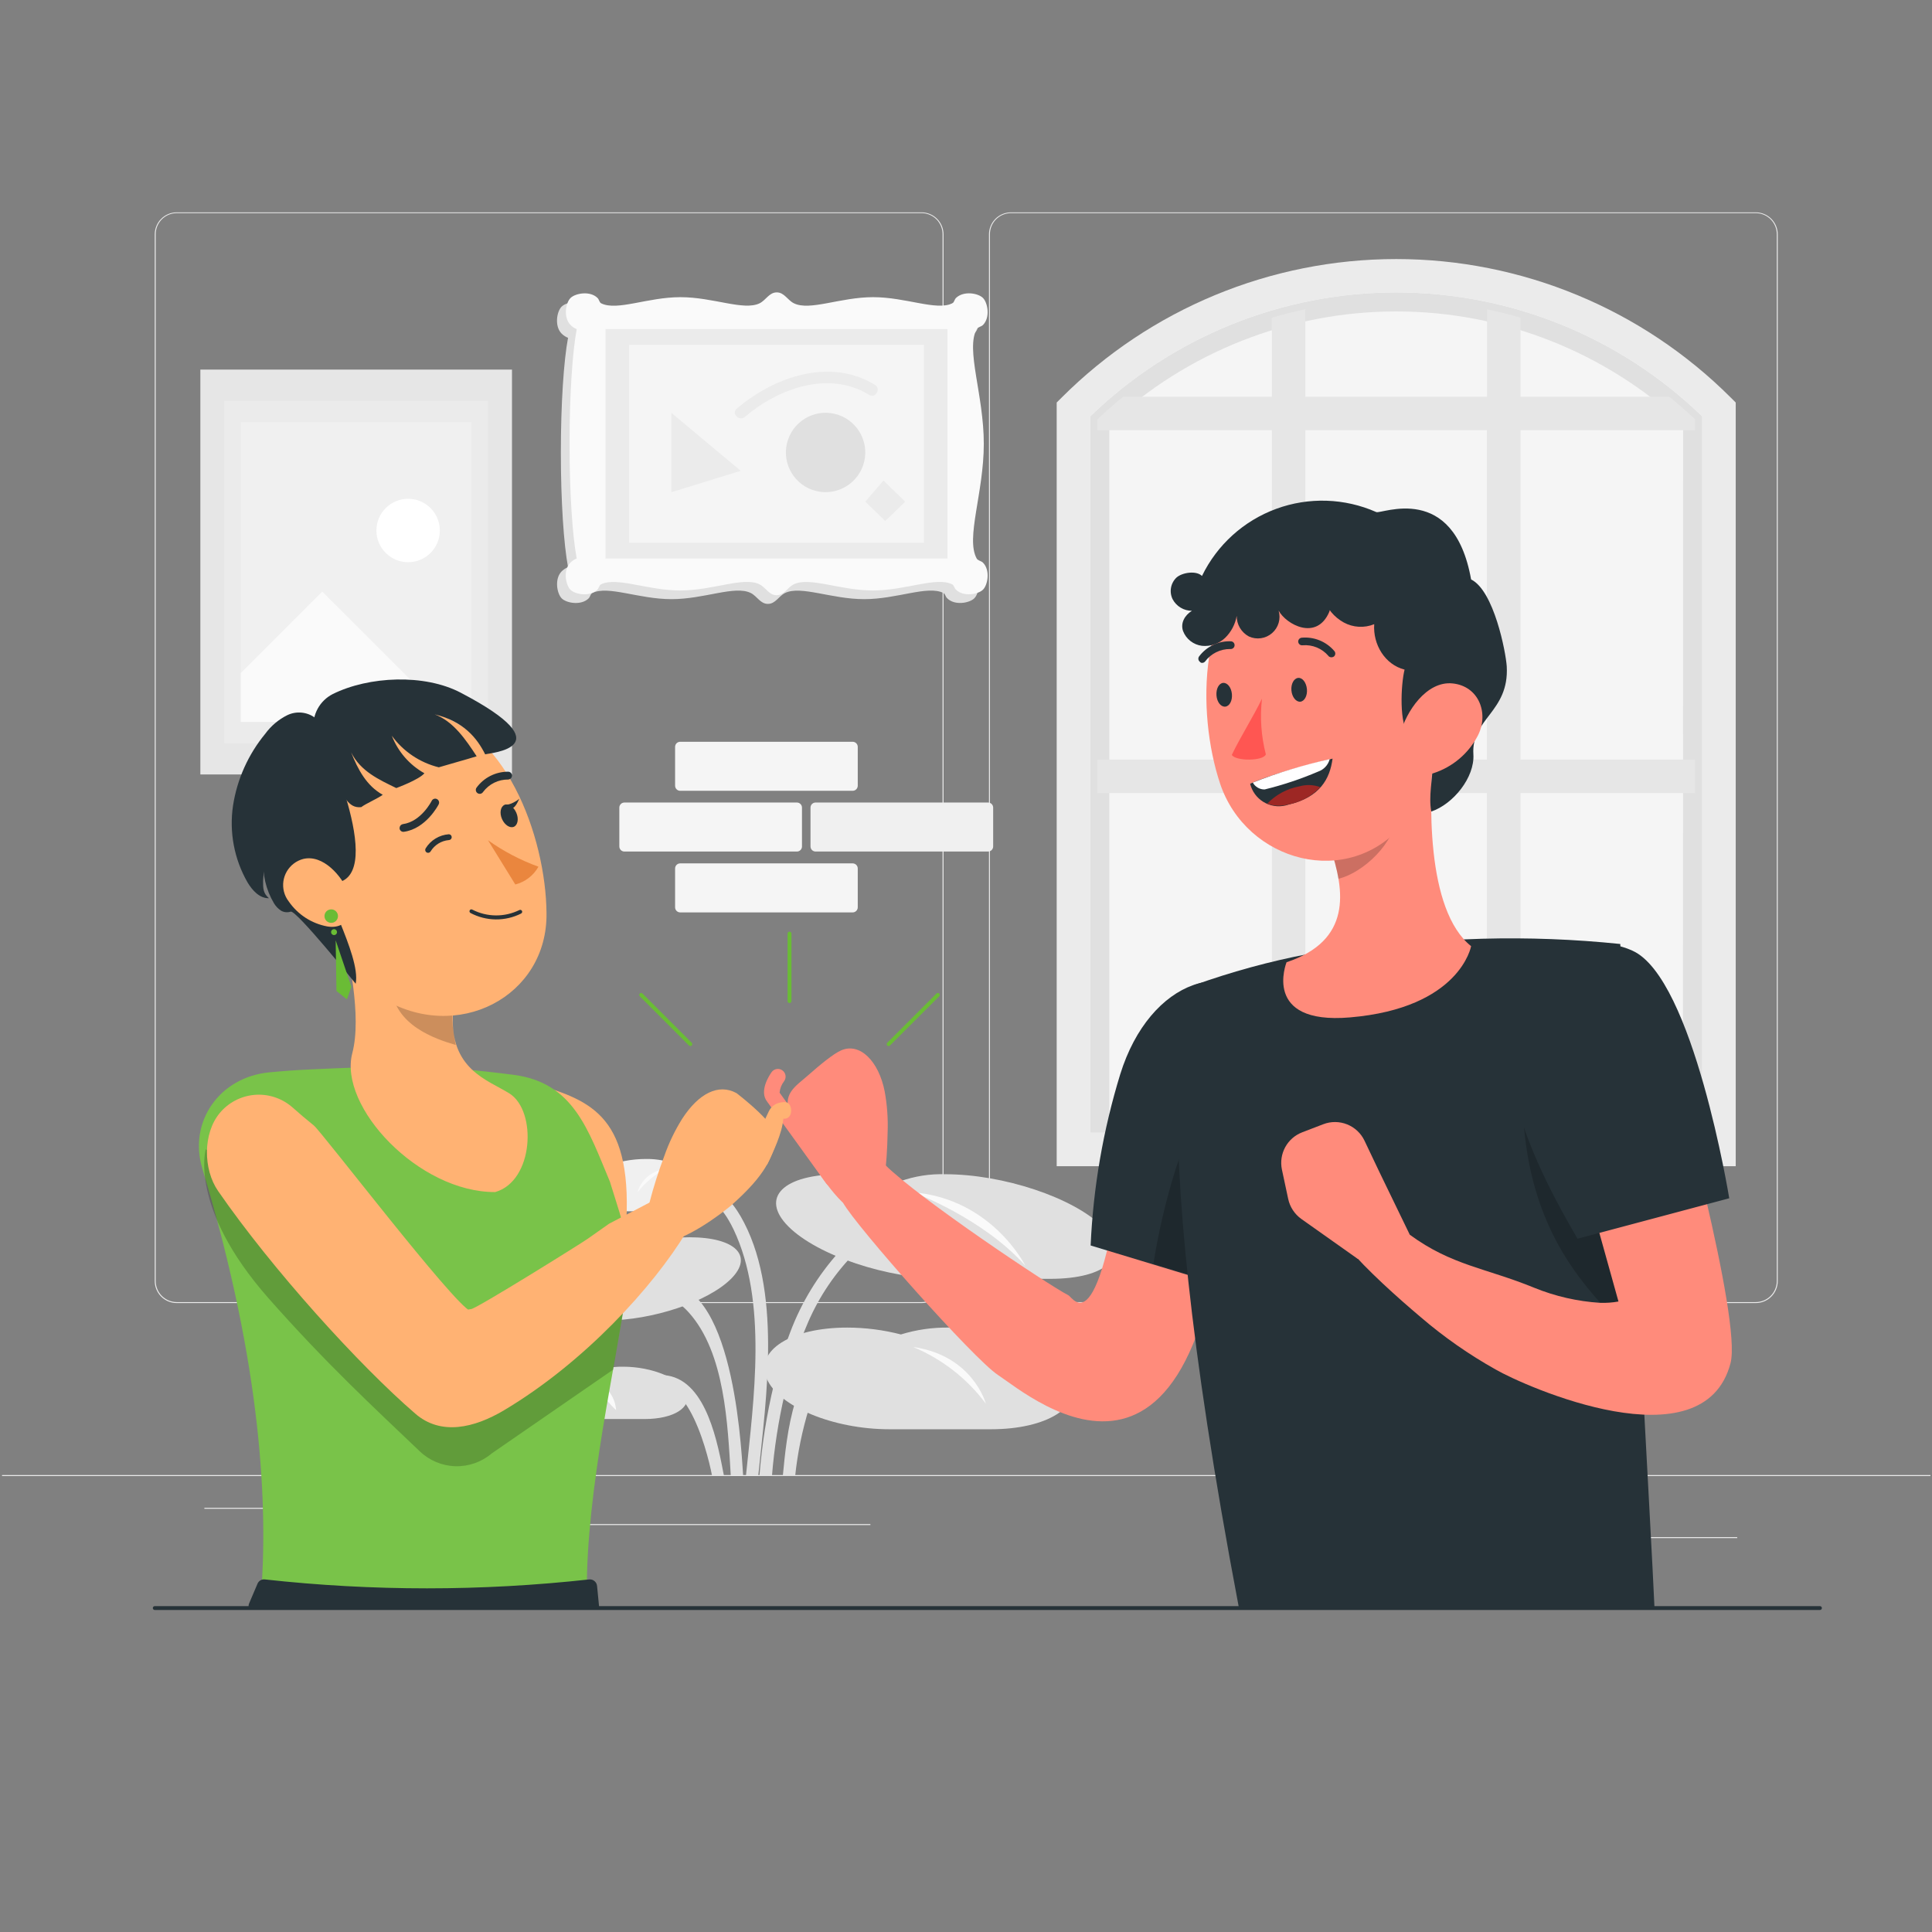 <svg width="245" height="245" viewBox="0 0 245 245" fill="none" xmlns="http://www.w3.org/2000/svg">
<rect x="0" y="0" width="245" height="245" fill="#808080" stroke="none"/>
<g clip-path="url(#clip0_950_6152)">
<path d="M220.3 194.926H204.102V195.048H220.3V194.926Z" fill="#EBEBEB"/>
<path d="M162.255 196.256H158.005V196.379H162.255V196.256Z" fill="#EBEBEB"/>
<path d="M203.612 190.388H194.227V190.51H203.612V190.388Z" fill="#EBEBEB"/>
<path d="M47.041 191.209H25.917V191.331H47.041V191.209Z" fill="#EBEBEB"/>
<path d="M54.494 191.209H51.398V191.331H54.494V191.209Z" fill="#EBEBEB"/>
<path d="M110.377 193.272H64.56V193.395H110.377V193.272Z" fill="#EBEBEB"/>
<path d="M116.858 165.243H22.415C21.674 165.243 20.964 164.949 20.44 164.425C19.916 163.902 19.622 163.191 19.622 162.451V29.697C19.629 28.961 19.926 28.257 20.449 27.738C20.972 27.22 21.679 26.929 22.415 26.929H116.858C117.225 26.929 117.588 27.001 117.927 27.142C118.266 27.282 118.573 27.488 118.833 27.747C119.092 28.006 119.298 28.314 119.438 28.653C119.578 28.992 119.651 29.355 119.651 29.722V162.451C119.651 162.817 119.578 163.181 119.438 163.519C119.298 163.858 119.092 164.166 118.833 164.425C118.573 164.685 118.266 164.89 117.927 165.031C117.588 165.171 117.225 165.243 116.858 165.243ZM22.415 27.027C21.707 27.028 21.029 27.31 20.528 27.811C20.028 28.311 19.746 28.99 19.745 29.697V162.451C19.746 163.159 20.028 163.837 20.528 164.338C21.029 164.838 21.707 165.12 22.415 165.121H116.858C117.566 165.12 118.244 164.838 118.745 164.338C119.245 163.837 119.527 163.159 119.528 162.451V29.697C119.527 28.99 119.245 28.311 118.745 27.811C118.244 27.31 117.566 27.028 116.858 27.027H22.415Z" fill="#EBEBEB"/>
<path d="M222.648 165.243H128.205C127.464 165.243 126.754 164.949 126.23 164.425C125.706 163.902 125.412 163.191 125.412 162.451V29.697C125.419 28.961 125.716 28.257 126.239 27.738C126.762 27.22 127.468 26.929 128.205 26.929H222.648C223.388 26.929 224.099 27.223 224.623 27.747C225.146 28.271 225.44 28.981 225.44 29.722V162.451C225.44 163.191 225.146 163.902 224.623 164.425C224.099 164.949 223.388 165.243 222.648 165.243ZM128.205 27.027C127.497 27.028 126.818 27.31 126.318 27.811C125.817 28.311 125.536 28.99 125.534 29.697V162.451C125.536 163.159 125.817 163.837 126.318 164.338C126.818 164.838 127.497 165.12 128.205 165.121H222.648C223.356 165.12 224.034 164.838 224.535 164.338C225.035 163.837 225.317 163.159 225.318 162.451V29.697C225.317 28.99 225.035 28.311 224.535 27.811C224.034 27.31 223.356 27.028 222.648 27.027H128.205Z" fill="#EBEBEB"/>
<path d="M244.803 187.057H0.259V187.179H244.803V187.057Z" fill="#EBEBEB"/>
<path d="M64.926 46.869H25.408V98.209H64.926V46.869Z" fill="#E6E6E6"/>
<path d="M61.884 50.821H28.445V94.262H61.884V50.821Z" fill="#EBEBEB"/>
<path d="M59.791 53.541H30.539V91.548H59.791V53.541Z" fill="#F0F0F0"/>
<path d="M40.868 75.016L30.539 85.346V91.542H57.399L40.868 75.016Z" fill="#FAFAFA"/>
<path d="M51.755 71.294C53.976 71.294 55.776 69.495 55.776 67.274C55.776 65.054 53.976 63.254 51.755 63.254C49.535 63.254 47.735 65.054 47.735 67.274C47.735 69.495 49.535 71.294 51.755 71.294Z" fill="white"/>
<path d="M135.908 52.137C135.908 52.137 153.794 34.706 178.053 34.706C202.311 34.706 217.904 52.137 217.904 52.137V145.411H135.908V52.137Z" fill="#F5F5F5"/>
<path d="M215.864 52.807C205.462 42.722 191.543 37.083 177.055 37.083C162.567 37.083 148.648 42.722 138.246 52.807V143.64H215.864V52.807ZM213.419 141.214H140.672V53.829C150.547 44.617 163.55 39.494 177.055 39.494C190.56 39.494 203.562 44.617 213.438 53.829L213.419 141.214Z" fill="#E0E0E0"/>
<path d="M220.109 147.886H134V51.046L134.622 50.425C145.876 39.172 161.14 32.851 177.055 32.851C192.97 32.851 208.233 39.172 219.488 50.425L220.109 51.046V147.886ZM138.246 143.64H215.864V52.807C205.462 42.722 191.543 37.083 177.055 37.083C162.567 37.083 148.648 42.722 138.246 52.807V143.64Z" fill="#EBEBEB"/>
<path d="M192.818 142.545V100.566H214.969V96.326H192.818V54.553H214.969V53.193C213.913 52.181 212.812 51.237 211.687 50.312H192.818V40.291C191.424 39.875 190.006 39.523 188.573 39.22V50.312H165.532V39.22C164.099 39.523 162.685 39.875 161.287 40.291V50.312H142.432C141.312 51.227 140.212 52.181 139.155 53.193V54.553H161.287V96.326H139.16V100.566H161.292V142.545H165.537V100.566H188.558V142.545H192.818ZM188.558 96.326H165.532V54.553H188.558V96.326Z" fill="#E6E6E6"/>
<path d="M97.896 187.14C98.178 183.649 98.716 180.184 99.505 176.771C100.148 173.862 101.058 171.018 102.224 168.276C103.571 164.956 105.529 161.919 107.996 159.321C108.609 158.695 109.263 158.11 109.952 157.57C110.735 156.968 109.952 155.613 109.169 156.225C108.182 156.979 107.262 157.819 106.421 158.734C103.725 161.723 101.615 165.192 100.2 168.961C99.364 171.111 98.676 173.315 98.141 175.558C97.223 179.371 96.61 183.25 96.306 187.16L97.896 187.14Z" fill="#E0E0E0"/>
<path d="M88.554 150.311C90.907 150.042 92.888 152.449 93.91 154.224C99.221 163.404 97.167 177.255 96.16 187.1H94.6C95.578 177.519 97.358 165.033 93.03 155.921C92.286 154.356 90.697 151.637 88.554 151.881C87.576 151.999 87.576 150.414 88.554 150.321V150.311Z" fill="#E0E0E0"/>
<path d="M82.832 162.92C92.707 160.474 93.939 182.371 94.233 187.091H92.668C92.276 180.708 91.959 171.557 87.341 166.432C86.407 165.395 84.784 164.05 83.248 164.426C82.27 164.666 81.859 163.16 82.832 162.92Z" fill="#E0E0E0"/>
<path d="M112.089 172.859C107.169 169.215 104.264 173.543 102.601 178.547C101.735 181.359 101.143 184.248 100.835 187.174H99.27C99.52 184.568 99.857 180.938 100.865 177.691C101.872 174.443 103.584 171.582 106.567 170.492C107.626 170.143 108.752 170.053 109.852 170.231C110.952 170.409 111.992 170.849 112.886 171.514C113.684 172.101 112.901 173.46 112.089 172.859Z" fill="#E0E0E0"/>
<path d="M79.824 176.213C81.047 174.971 82.93 174.149 84.681 174.443C89.66 175.279 91.039 183.207 91.797 187.105H90.291C89.64 183.74 86.5 171.68 80.925 177.324C80.22 178.038 79.115 176.932 79.824 176.218V176.213Z" fill="#E0E0E0"/>
<path d="M112.784 181.246C105.663 181.246 98.693 178.36 97.221 174.8C95.749 171.239 100.322 168.353 107.443 168.353C109.738 168.356 112.024 168.649 114.246 169.224C116.217 168.615 118.272 168.322 120.335 168.353C127.452 168.353 134.421 171.239 135.893 174.8C137.365 178.36 132.792 181.246 125.671 181.246H112.784Z" fill="#E0E0E0"/>
<path d="M66.325 167.444C60.505 167.444 58.143 165.087 61.053 162.172C63.963 159.257 71.05 156.899 76.87 156.899C78.427 156.847 79.981 157.09 81.448 157.614C83.41 157.159 85.416 156.92 87.43 156.899C93.255 156.899 95.617 159.262 92.702 162.172C89.787 165.082 82.71 167.444 76.885 167.444H66.325Z" fill="#E0E0E0"/>
<path d="M119.886 162.172C112.549 162.172 103.648 159.203 99.984 155.54C96.321 151.877 99.295 148.908 106.621 148.908C109.156 148.932 111.68 149.232 114.149 149.803C115.988 149.147 117.934 148.843 119.886 148.908C127.222 148.908 136.123 151.877 139.787 155.54C143.45 159.203 140.481 162.172 133.154 162.172H119.886Z" fill="#E0E0E0"/>
<path d="M79.154 153.603C75.491 153.603 73.133 152.136 73.891 150.287C74.65 148.438 78.239 146.971 81.903 146.971C82.963 146.954 84.019 147.105 85.033 147.416C86.177 147.121 87.353 146.972 88.535 146.971C92.198 146.971 94.55 148.438 93.792 150.287C93.034 152.136 89.449 153.603 85.786 153.603H79.154Z" fill="#F0F0F0"/>
<path d="M75.124 179.95C71.461 179.95 67.876 178.483 67.118 176.629C66.359 174.775 68.712 173.313 72.375 173.313C73.557 173.315 74.733 173.466 75.877 173.763C76.892 173.449 77.95 173.298 79.012 173.313C82.675 173.313 86.26 174.78 87.019 176.629C87.777 178.478 85.419 179.95 81.756 179.95H75.124Z" fill="#E0E0E0"/>
<path d="M80.44 158.895C80.44 158.895 72.307 161.605 69.734 166.075C69.734 166.075 70.14 159.57 80.44 158.895Z" fill="#FAFAFA"/>
<path d="M84.265 148.257C82.95 149.012 81.789 150.007 80.842 151.191C81.068 150.424 81.512 149.739 82.12 149.218C82.727 148.697 83.472 148.364 84.265 148.257Z" fill="#FAFAFA"/>
<path d="M115.801 151.197C115.801 151.197 124.605 154.42 130.034 160.519C130.034 160.519 125.833 152.038 115.801 151.197Z" fill="#FAFAFA"/>
<path d="M115.801 170.814C119.463 172.342 122.647 174.825 125.021 178.004C125.021 178.004 123.392 171.895 115.801 170.814Z" fill="#FAFAFA"/>
<path d="M75.823 175.289C76.477 175.631 77.032 176.135 77.435 176.752C77.838 177.369 78.076 178.08 78.127 178.815C78.127 178.815 76.229 177.182 75.823 175.289Z" fill="#FAFAFA"/>
<path d="M72.033 42.839C71.49 45.739 71.123 51.154 71.123 57.38C71.123 63.606 71.49 69.025 72.033 71.92C71.732 72.045 71.459 72.226 71.226 72.454C70.287 73.397 70.624 75.266 71.226 75.877C71.828 76.489 73.701 76.821 74.65 75.877C74.85 75.672 74.875 75.32 75.114 75.197C77.139 74.219 80.983 75.98 85.16 75.98C89.337 75.98 93.176 74.2 95.201 75.197C96.013 75.598 96.414 76.581 97.377 76.581C98.341 76.581 98.742 75.603 99.554 75.197C101.574 74.219 105.423 75.98 109.595 75.98C113.767 75.98 117.616 74.2 119.636 75.197C119.88 75.32 119.9 75.686 120.125 75.877C121.069 76.821 122.937 76.479 123.549 75.877C124.16 75.276 124.493 73.402 123.549 72.454C123.314 72.219 122.898 72.199 122.747 71.92C121.328 69.338 123.651 63.606 123.651 57.38C123.651 51.154 121.328 45.426 122.747 42.839C122.898 42.565 123.314 42.546 123.549 42.311C124.493 41.367 124.155 39.499 123.549 38.887C122.942 38.276 121.103 37.944 120.125 38.887C119.92 39.088 119.9 39.445 119.636 39.567C117.616 40.545 113.767 38.785 109.595 38.785C105.423 38.785 101.574 40.565 99.554 39.567C98.737 39.156 98.336 38.178 97.373 38.178C96.409 38.178 96.008 39.156 95.196 39.562C93.171 40.541 89.327 38.78 85.155 38.78C80.983 38.78 77.134 40.56 75.109 39.562C74.87 39.44 74.845 39.073 74.645 38.883C73.701 37.939 71.832 38.281 71.221 38.883C70.61 39.484 70.282 41.357 71.221 42.306C71.453 42.536 71.729 42.718 72.033 42.839Z" fill="#E0E0E0"/>
<path d="M73.133 41.739C72.591 44.639 72.224 50.053 72.224 56.279C72.224 62.505 72.591 67.924 73.133 70.82C72.833 70.941 72.56 71.123 72.331 71.353C71.388 72.297 71.725 74.165 72.331 74.777C72.938 75.388 74.777 75.716 75.755 74.777C75.956 74.571 75.98 74.219 76.22 74.097C78.245 73.119 82.089 74.879 86.266 74.879C90.442 74.879 94.282 73.099 96.306 74.097C97.118 74.498 97.519 75.481 98.483 75.481C99.447 75.481 99.847 74.503 100.659 74.097C102.684 73.119 106.528 74.879 110.7 74.879C114.872 74.879 118.721 73.099 120.741 74.097C120.986 74.219 121.01 74.586 121.23 74.777C122.174 75.716 124.043 75.378 124.654 74.777C125.265 74.175 125.598 72.302 124.654 71.353C124.419 71.118 124.004 71.099 123.852 70.82C122.434 68.233 124.757 62.505 124.757 56.279C124.757 50.053 122.434 44.326 123.852 41.739C124.004 41.465 124.419 41.445 124.654 41.21C125.598 40.267 125.261 38.398 124.654 37.787C124.048 37.175 122.209 36.843 121.23 37.787C121.03 37.987 121.005 38.344 120.766 38.467C118.741 39.445 114.897 37.684 110.72 37.684C106.543 37.684 102.704 39.459 100.679 38.462C99.867 38.066 99.466 37.078 98.502 37.078C97.539 37.078 97.138 38.056 96.326 38.462C94.301 39.44 90.457 37.684 86.285 37.684C82.113 37.684 78.264 39.464 76.239 38.467C76 38.344 75.975 37.978 75.775 37.787C74.831 36.843 72.962 37.185 72.351 37.787C71.74 38.388 71.407 40.262 72.351 41.21C72.574 41.437 72.84 41.617 73.133 41.739Z" fill="#FAFAFA"/>
<path d="M120.159 70.83V41.729H76.782V70.83H120.159Z" fill="#EBEBEB"/>
<path d="M117.166 68.819V43.734H79.775V68.819H117.166Z" fill="#F5F5F5"/>
<path d="M109.591 58.534C110.229 55.829 108.554 53.118 105.849 52.48C103.144 51.841 100.433 53.517 99.795 56.222C99.156 58.927 100.832 61.638 103.537 62.276C106.242 62.915 108.952 61.239 109.591 58.534Z" fill="#E0E0E0"/>
<path d="M85.136 52.347L93.939 59.708L85.136 62.417V52.347Z" fill="#EBEBEB"/>
<path d="M110.955 48.806C105.222 45.284 98.101 47.828 93.421 51.828C92.702 52.445 93.744 53.477 94.458 52.87C98.634 49.295 105.071 46.913 110.216 50.072C111.023 50.562 111.762 49.3 110.955 48.806Z" fill="#EBEBEB"/>
<path d="M114.789 63.621L112.036 60.931L109.732 63.621L112.261 66.066L114.789 63.621Z" fill="#EBEBEB"/>
<path d="M108.128 94.066H86.256C85.899 94.066 85.61 94.355 85.61 94.712V99.637C85.61 99.993 85.899 100.282 86.256 100.282H108.128C108.484 100.282 108.773 99.993 108.773 99.637V94.712C108.773 94.355 108.484 94.066 108.128 94.066Z" fill="#F5F5F5"/>
<path d="M108.128 109.487H86.256C85.899 109.487 85.61 109.776 85.61 110.132V115.058C85.61 115.414 85.899 115.703 86.256 115.703H108.128C108.484 115.703 108.773 115.414 108.773 115.058V110.132C108.773 109.776 108.484 109.487 108.128 109.487Z" fill="#F5F5F5"/>
<path d="M101.056 101.77H79.184C78.827 101.77 78.538 102.059 78.538 102.415V107.34C78.538 107.697 78.827 107.986 79.184 107.986H101.056C101.412 107.986 101.701 107.697 101.701 107.34V102.415C101.701 102.059 101.412 101.77 101.056 101.77Z" fill="#F5F5F5"/>
<path d="M125.3 101.77H103.428C103.071 101.77 102.782 102.059 102.782 102.415V107.34C102.782 107.697 103.071 107.986 103.428 107.986H125.3C125.656 107.986 125.945 107.697 125.945 107.34V102.415C125.945 102.059 125.656 101.77 125.3 101.77Z" fill="#F0F0F0"/>
<path d="M100.121 127.192C100.056 127.192 99.994 127.166 99.948 127.121C99.903 127.075 99.877 127.012 99.877 126.948V118.389C99.877 118.324 99.903 118.262 99.948 118.216C99.994 118.17 100.056 118.144 100.121 118.144C100.186 118.144 100.248 118.17 100.294 118.216C100.34 118.262 100.366 118.324 100.366 118.389V126.938C100.367 126.971 100.362 127.004 100.35 127.034C100.338 127.065 100.321 127.093 100.298 127.117C100.275 127.141 100.247 127.16 100.217 127.173C100.187 127.186 100.154 127.192 100.121 127.192Z" fill="#6ABC35"/>
<path d="M87.547 132.65C87.514 132.651 87.482 132.645 87.452 132.634C87.422 132.622 87.394 132.604 87.371 132.582L81.13 126.336C81.107 126.314 81.088 126.288 81.075 126.258C81.062 126.229 81.056 126.197 81.056 126.165C81.056 126.133 81.062 126.101 81.075 126.072C81.088 126.042 81.107 126.016 81.13 125.994C81.153 125.971 81.18 125.953 81.21 125.94C81.239 125.928 81.271 125.921 81.304 125.921C81.336 125.921 81.368 125.928 81.398 125.94C81.427 125.953 81.454 125.971 81.477 125.994L87.718 132.234C87.741 132.257 87.759 132.284 87.772 132.314C87.784 132.344 87.79 132.376 87.79 132.408C87.79 132.44 87.784 132.472 87.772 132.502C87.759 132.532 87.741 132.559 87.718 132.582C87.696 132.604 87.669 132.622 87.64 132.634C87.61 132.646 87.579 132.651 87.547 132.65Z" fill="#6ABC35"/>
<path d="M112.686 132.65C112.654 132.651 112.623 132.645 112.594 132.633C112.564 132.621 112.538 132.604 112.515 132.582C112.47 132.535 112.445 132.473 112.445 132.408C112.445 132.343 112.47 132.281 112.515 132.234L118.756 125.994C118.778 125.971 118.805 125.953 118.835 125.94C118.865 125.928 118.897 125.921 118.929 125.921C118.962 125.921 118.994 125.928 119.023 125.94C119.053 125.953 119.08 125.971 119.103 125.994C119.126 126.016 119.145 126.042 119.158 126.072C119.17 126.101 119.177 126.133 119.177 126.165C119.177 126.197 119.17 126.229 119.158 126.258C119.145 126.288 119.126 126.314 119.103 126.336L112.862 132.572C112.84 132.596 112.812 132.616 112.782 132.629C112.752 132.643 112.719 132.65 112.686 132.65Z" fill="#6ABC35"/>
<path d="M150.84 134.558C152.311 134.845 153.632 135.645 154.567 136.816C155.503 137.987 155.991 139.452 155.946 140.95C154.352 197.65 130.792 177.143 126.562 174.37C123.476 172.35 108.529 155.467 106.915 152.532L112.261 147.734C116.609 152.038 133.042 163.018 135.478 164.251C136.207 164.632 139.738 171.783 143.352 140.041C143.449 139.173 143.725 138.336 144.163 137.58C144.6 136.825 145.189 136.169 145.892 135.652C146.596 135.136 147.398 134.77 148.25 134.58C149.102 134.389 149.983 134.376 150.84 134.543V134.558Z" fill="#FF8B7B"/>
<path d="M162.265 128.899C156.249 120.585 145.807 124.165 142.056 136.236C139.894 143.283 138.633 150.577 138.305 157.941L144.638 159.859L160.035 164.534C160.035 164.534 164.358 148.732 164.207 137.634C164.163 133.971 163.615 130.812 162.265 128.899Z" fill="#263238"/>
<path opacity="0.2" d="M150.943 143.968C150.129 145.43 149.474 146.974 148.986 148.575C147.802 152.401 146.893 156.308 146.267 160.264L155.98 163.199L150.943 143.968Z" fill="black"/>
<path d="M165.972 120.961C173.251 119.899 180.585 119.259 187.937 119.044C193.79 118.884 199.647 119.106 205.471 119.709C206.4 142.055 209.467 195.816 209.804 203.788H157.091C144.051 135.15 151.388 124.947 151.388 124.947C156.138 123.24 161.014 121.907 165.972 120.961Z" fill="#263238"/>
<path opacity="0.2" d="M208.068 171.127L207.237 152.292L193.127 135.174C191.982 158.675 204.317 165.341 208.068 171.127Z" fill="black"/>
<path d="M168.633 107.35C170.624 113.067 171.372 119.284 163.15 122.023C163.15 122.023 159.961 129.97 171.171 129.021C185.174 127.838 186.553 119.983 186.553 119.983C180.85 115.41 181.11 101.486 181.931 93.827L168.633 107.35Z" fill="#FF8B7B"/>
<path opacity="0.2" d="M177.04 103.393C176.992 106.777 172.893 110.69 169.729 111.438C169.49 110.042 169.127 108.671 168.643 107.34L176.517 99.343C176.932 100.651 177.11 102.023 177.04 103.393Z" fill="black"/>
<path d="M180.268 76.18C178.563 72.887 175.619 70.405 172.084 69.282C168.549 68.158 164.713 68.484 161.419 70.189C151.794 75.119 151.73 90.388 154.718 99.358C158.044 109.321 171.034 112.896 178.097 104.337C182.782 98.595 182.098 92.668 181.833 82.406C181.803 80.238 181.267 78.106 180.268 76.18Z" fill="#FF8B7B"/>
<path d="M164.627 85.966C164.08 86.02 163.693 86.73 163.767 87.561C163.84 88.392 164.353 89.028 164.887 88.984C165.42 88.94 165.811 88.221 165.733 87.39C165.654 86.558 165.175 85.918 164.627 85.966Z" fill="#263238"/>
<path d="M155.11 86.597C154.562 86.646 154.2 87.356 154.263 88.192C154.327 89.028 154.821 89.659 155.374 89.61C155.926 89.561 156.293 88.847 156.22 88.016C156.146 87.184 155.657 86.563 155.11 86.597Z" fill="#263238"/>
<path d="M168.457 83.174C168.058 82.707 167.554 82.341 166.986 82.107C166.418 81.873 165.802 81.778 165.19 81.829C165.126 81.838 165.061 81.836 164.999 81.82C164.936 81.805 164.878 81.777 164.826 81.739C164.774 81.701 164.73 81.653 164.697 81.598C164.664 81.543 164.642 81.482 164.632 81.418C164.615 81.291 164.649 81.163 164.726 81.06C164.803 80.958 164.916 80.89 165.043 80.87C165.817 80.795 166.598 80.908 167.32 81.198C168.042 81.488 168.684 81.948 169.19 82.538C169.28 82.629 169.33 82.752 169.33 82.88C169.33 83.008 169.28 83.131 169.19 83.223C169.087 83.312 168.953 83.359 168.817 83.352C168.68 83.346 168.551 83.287 168.457 83.189V83.174Z" fill="#263238"/>
<path d="M152.136 83.903C152.038 83.82 151.977 83.701 151.966 83.573C151.955 83.445 151.995 83.317 152.077 83.218C152.548 82.599 153.162 82.102 153.866 81.773C154.571 81.443 155.345 81.289 156.122 81.326C156.186 81.332 156.249 81.352 156.305 81.383C156.362 81.414 156.412 81.456 156.452 81.507C156.493 81.557 156.523 81.615 156.541 81.677C156.559 81.739 156.565 81.804 156.557 81.868C156.55 81.933 156.531 81.995 156.5 82.051C156.469 82.108 156.427 82.158 156.376 82.198C156.326 82.239 156.268 82.269 156.206 82.287C156.144 82.305 156.079 82.311 156.015 82.304C155.395 82.295 154.783 82.434 154.227 82.709C153.672 82.984 153.19 83.386 152.821 83.883C152.763 83.954 152.686 84.007 152.6 84.036C152.514 84.066 152.421 84.07 152.332 84.05C152.253 84.023 152.184 83.972 152.136 83.903Z" fill="#263238"/>
<path d="M219.449 172.873C216.026 185.902 193.361 175.807 189.669 173.67C186.286 171.778 183.101 169.553 180.161 167.028C177.265 164.583 173.314 161.052 170.868 158.146L178.777 156.576C184.113 160.489 188.456 160.797 194.565 163.306C197.225 164.388 200.042 165.032 202.908 165.214C203.69 165.24 204.472 165.184 205.241 165.047L198.257 139.991L212.108 135.409C212.108 135.409 220.926 167.297 219.449 172.873Z" fill="#FF8B7B"/>
<path d="M191.63 136.685C192.833 143.87 196.389 150.781 200.042 157.085L219.288 151.955C219.288 151.955 214.744 124.028 207.017 120.56C198.726 116.843 190.026 125.314 191.63 136.685Z" fill="#263238"/>
<path d="M178.777 156.576L174.952 148.683L173.035 144.653C172.587 143.71 171.799 142.971 170.83 142.584C169.86 142.196 168.781 142.189 167.806 142.564L165.131 143.591C164.215 143.944 163.453 144.61 162.982 145.472C162.511 146.334 162.361 147.334 162.558 148.296L163.356 152.033C163.576 153.061 164.173 153.97 165.028 154.581L172.188 159.648L178.777 156.576Z" fill="#FF8B7B"/>
<path d="M186.553 73.48C189.454 74.908 190.955 82.695 191.073 84.504C191.395 90.285 186.553 91.117 186.842 95.651C187.028 98.585 184.289 101.97 181.501 102.914C180.782 99.118 183.629 93.826 178.777 93.288C177.363 92.051 177.652 86.735 178.117 84.915C175.622 84.279 174.086 81.721 174.267 79.154C173.647 79.407 172.977 79.519 172.308 79.48C171.639 79.442 170.987 79.256 170.399 78.934C169.23 78.283 168.178 77.148 167.953 75.828C168.25 76.001 168.475 76.275 168.587 76.6C168.699 76.925 168.691 77.279 168.565 77.598C166.965 81.316 163.106 79.198 162.143 77.432C162.294 77.937 162.296 78.474 162.149 78.98C162.003 79.486 161.713 79.939 161.316 80.285C160.919 80.631 160.431 80.856 159.91 80.932C159.388 81.008 158.856 80.932 158.377 80.714C157.904 80.461 157.51 80.084 157.236 79.622C156.963 79.161 156.821 78.633 156.827 78.097C156.646 79.16 156.132 80.138 155.359 80.89C154.971 81.259 154.508 81.54 154.002 81.714C153.496 81.888 152.958 81.951 152.425 81.897C151.892 81.832 151.387 81.622 150.964 81.291C150.54 80.961 150.215 80.521 150.023 80.019C149.676 79.007 150.239 78.019 151.148 77.457C150.646 77.457 150.153 77.321 149.722 77.062C149.291 76.804 148.939 76.433 148.703 75.989C148.481 75.539 148.409 75.029 148.497 74.535C148.585 74.04 148.828 73.587 149.192 73.241C149.94 72.58 151.72 72.331 152.425 73.04C154.342 69.09 157.717 66.038 161.84 64.526C165.962 63.014 170.51 63.161 174.527 64.936C175.143 65.239 184.328 61.033 186.553 73.48Z" fill="#263238"/>
<path d="M184.201 86.666C180.889 86.329 178.297 90.251 177.564 93.078C176.766 96.194 178.483 99.094 181.745 98.062C184.2 97.275 186.242 95.546 187.424 93.254C188.847 90.427 187.512 86.999 184.201 86.666Z" fill="#FF8B7B"/>
<path d="M160.524 95.661C159.929 93.355 159.764 90.959 160.035 88.593C158.92 90.916 157.325 93.396 156.21 95.724C156.655 96.541 160.226 96.531 160.524 95.661Z" fill="#FF5652"/>
<path d="M158.533 99.392C158.533 99.392 161.17 98.076 168.985 96.203C168.643 98.776 167.391 101.094 163.38 102.043C162.441 102.364 161.413 102.299 160.522 101.862C159.63 101.426 158.949 100.653 158.626 99.715C158.592 99.607 158.558 99.5 158.533 99.392Z" fill="#263238"/>
<path d="M164.774 99.72C163.215 100.005 161.786 100.776 160.69 101.921C161.55 102.224 162.481 102.258 163.361 102.018C164.919 101.739 166.348 100.969 167.44 99.822C166.585 99.505 165.651 99.469 164.774 99.72Z" fill="#9D2724"/>
<path d="M158.871 99.241C159.018 99.51 159.237 99.733 159.502 99.887C159.768 100.04 160.07 100.118 160.377 100.111C162.695 99.543 164.962 98.786 167.156 97.847C167.511 97.724 167.831 97.516 168.087 97.24C168.343 96.965 168.527 96.63 168.623 96.267C165.301 97.005 162.04 98 158.871 99.241Z" fill="white"/>
<path d="M106.69 133.189C105.682 133.614 103.878 135.12 102.503 136.338C100.904 137.762 98.992 138.759 100.341 141.547C100.865 142.633 101.32 144.217 102.43 146.399C102.43 146.399 105.056 151.251 107.81 153.3C107.81 153.3 111.546 151.935 112.133 149.778C112.387 147.745 112.529 145.699 112.559 143.65C112.628 141.891 112.504 140.129 112.187 138.397C111.434 134.578 109.057 132.181 106.69 133.189Z" fill="#FF8B7B"/>
<path d="M105.55 150.458C105.396 150.458 105.244 150.422 105.106 150.353C104.968 150.283 104.849 150.182 104.758 150.057L97.285 139.703C96.228 138.378 97.568 136.353 97.847 135.961C97.922 135.857 98.016 135.768 98.125 135.7C98.234 135.631 98.355 135.585 98.482 135.564C98.609 135.543 98.738 135.546 98.864 135.575C98.989 135.604 99.107 135.657 99.212 135.732C99.317 135.806 99.406 135.9 99.474 136.009C99.542 136.118 99.588 136.24 99.609 136.366C99.631 136.493 99.627 136.623 99.598 136.748C99.569 136.873 99.516 136.991 99.442 137.096C99.11 137.519 98.908 138.028 98.86 138.563L106.343 148.922C106.448 149.068 106.511 149.241 106.525 149.42C106.538 149.6 106.502 149.779 106.42 149.94C106.338 150.1 106.214 150.235 106.06 150.329C105.907 150.423 105.73 150.473 105.55 150.473V150.458Z" fill="#FF8B7B"/>
<path d="M67.157 161.917L79.345 156.244C80.445 141.532 75.056 139.615 67.842 137.443C51.355 148.267 67.157 161.917 67.157 161.917Z" fill="#FFB273"/>
<path d="M33.097 202.512C40.38 203.406 47.706 203.912 55.042 204.028H60.422C67.172 203.911 72.65 203.299 74.415 201.994C74.322 188.886 78.22 172.648 79.467 163.292C79.893 157.188 79.326 156.249 77.34 149.847C74.576 143.254 72.733 137.307 65.181 136.309C63.112 136.04 60.911 135.786 58.823 135.61C52.465 135.067 46.625 135.282 39.475 135.61C37.636 135.688 35.846 135.825 34.153 135.986C27.829 136.588 23.883 142.251 25.648 148.15C33.317 173.568 33.958 191.209 33.097 202.512Z" fill="#6ABC35"/>
<path opacity="0.1" d="M33.097 202.512C40.38 203.406 47.706 203.912 55.042 204.028H60.422C67.172 203.911 72.65 203.299 74.415 201.994C74.322 188.886 78.22 172.648 79.467 163.292C79.893 157.188 79.326 156.249 77.34 149.847C74.576 143.254 72.733 137.307 65.181 136.309C63.112 136.04 60.911 135.786 58.823 135.61C52.465 135.067 46.625 135.282 39.475 135.61C37.636 135.688 35.846 135.825 34.153 135.986C27.829 136.588 23.883 142.251 25.648 148.15C33.317 173.568 33.958 191.209 33.097 202.512Z" fill="white"/>
<path d="M75.966 204.023C75.985 203.912 75.985 203.797 75.966 203.686C75.881 202.845 75.798 201.994 75.716 201.133C75.697 200.891 75.584 200.667 75.401 200.509C75.218 200.35 74.98 200.27 74.738 200.287C61.054 201.798 47.245 201.798 33.562 200.287C33.368 200.268 33.174 200.314 33.009 200.416C32.844 200.519 32.717 200.673 32.647 200.854C32.305 201.681 31.957 202.497 31.605 203.299C31.571 203.379 31.547 203.463 31.532 203.549C31.507 203.713 31.524 203.881 31.581 204.038L75.966 204.023Z" fill="#263238"/>
<path d="M93.392 138.617C93.392 138.617 99.212 143.019 98.532 144.711C97.686 146.805 97.427 148.722 92.639 152.933C92.639 152.933 88.408 156.469 85.092 157.369C85.092 157.369 82.123 154.723 82.368 152.478C82.884 150.489 83.508 148.53 84.236 146.609C84.816 144.947 85.58 143.356 86.515 141.865C88.618 138.622 91.137 137.38 93.392 138.617Z" fill="#FFB273"/>
<path opacity="0.2" d="M26.098 145.729C26.098 145.729 23.892 153.065 33.997 164.573C41.333 172.888 47.398 178.478 53.237 184.049C54.455 185.213 56.061 185.884 57.745 185.933C59.429 185.982 61.071 185.404 62.354 184.313L77.76 173.68L79.198 165.302L60.261 178.718L26.098 145.729Z" fill="black"/>
<path d="M27.648 151.021C25.751 148.267 25.726 143.723 27.864 141.146C28.957 139.832 30.526 139.005 32.228 138.847C33.93 138.69 35.625 139.214 36.941 140.305L37.181 140.51L38.408 141.576C38.868 141.938 39.318 142.344 39.788 142.716C40.766 143.474 57.473 165.351 59.65 166.256L58.446 165.972C58.877 166.094 59.331 166.104 59.767 166.001C60.574 165.86 73.593 157.751 74.508 157.105L77.237 155.183L82.368 152.498C83.419 151.759 88.139 154.733 87.019 156.269C82.842 163.15 74.131 172.761 63.905 178.845C60.173 181.065 55.918 182.102 52.656 179.261C45.588 173.167 34.52 160.979 27.648 151.021Z" fill="#FFB273"/>
<path d="M43.363 117.127C44.155 121.196 45.921 128.806 44.674 133.56C42.903 140.329 53.091 151.216 62.799 151.167C67.69 149.778 68.116 140.897 64.614 138.671C61.855 136.935 56.964 135.629 57.444 128.4L43.363 117.127Z" fill="#FFB273"/>
<path opacity="0.2" d="M50.386 121.382L57.429 128.395C57.13 129.481 57.796 132.518 57.796 132.518C55.135 131.736 50.039 130.014 49.618 125.182C49.613 123.876 49.874 122.583 50.386 121.382Z" fill="black"/>
<path d="M37.724 108.484C40.854 118.383 41.959 122.639 48.366 126.532C57.942 132.401 69.46 126.39 69.304 115.772C69.216 106.21 64.129 91.645 53.257 90.085C50.871 89.73 48.433 89.992 46.176 90.844C43.919 91.696 41.918 93.111 40.361 94.955C38.805 96.798 37.746 99.009 37.284 101.377C36.822 103.745 36.974 106.191 37.724 108.484Z" fill="#FFB273"/>
<path d="M66.086 115.845C65.086 116.349 63.98 116.605 62.861 116.592C61.742 116.579 60.642 116.298 59.654 115.772C59.598 115.737 59.557 115.682 59.542 115.618C59.526 115.554 59.537 115.486 59.571 115.43C59.587 115.403 59.608 115.38 59.633 115.362C59.658 115.344 59.686 115.331 59.716 115.324C59.746 115.316 59.777 115.315 59.808 115.32C59.838 115.324 59.867 115.335 59.894 115.351C60.817 115.825 61.839 116.077 62.876 116.085C63.914 116.094 64.94 115.859 65.871 115.4C65.928 115.374 65.994 115.372 66.054 115.392C66.114 115.413 66.164 115.456 66.193 115.513C66.208 115.54 66.217 115.57 66.22 115.601C66.223 115.631 66.219 115.662 66.21 115.692C66.201 115.721 66.186 115.749 66.167 115.773C66.147 115.797 66.123 115.816 66.096 115.831L66.086 115.845Z" fill="#263238"/>
<path d="M61.885 106.553C63.855 107.955 66.007 109.084 68.282 109.908C67.971 110.463 67.551 110.949 67.046 111.337C66.542 111.724 65.964 112.005 65.347 112.163L61.885 106.553Z" fill="#EA863E"/>
<path d="M50.684 104.904C50.703 104.804 50.752 104.711 50.826 104.64C50.9 104.569 50.994 104.523 51.095 104.508C53.419 104.185 54.739 101.574 54.749 101.549C54.809 101.432 54.912 101.344 55.037 101.304C55.161 101.263 55.297 101.274 55.414 101.334C55.531 101.394 55.619 101.497 55.659 101.622C55.7 101.747 55.689 101.882 55.629 101.999C55.571 102.131 54.005 105.09 51.227 105.481C51.164 105.491 51.099 105.488 51.036 105.473C50.974 105.457 50.915 105.43 50.863 105.392C50.812 105.354 50.768 105.306 50.735 105.25C50.701 105.195 50.679 105.134 50.67 105.071L50.684 104.904Z" fill="#263238"/>
<path d="M64.687 98.776C64.761 98.732 64.822 98.67 64.864 98.595C64.906 98.521 64.927 98.436 64.927 98.35C64.927 98.221 64.875 98.096 64.784 98.005C64.692 97.913 64.567 97.861 64.438 97.861C63.654 97.857 62.88 98.04 62.181 98.395C61.481 98.749 60.877 99.266 60.417 99.901C60.382 99.956 60.358 100.017 60.346 100.081C60.335 100.146 60.336 100.212 60.35 100.275C60.363 100.339 60.39 100.4 60.427 100.453C60.464 100.507 60.512 100.553 60.566 100.588C60.621 100.623 60.683 100.648 60.747 100.659C60.811 100.671 60.877 100.67 60.941 100.656C61.005 100.642 61.065 100.616 61.119 100.578C61.172 100.541 61.218 100.494 61.254 100.439C61.624 99.939 62.108 99.534 62.666 99.258C63.224 98.983 63.84 98.844 64.462 98.854C64.541 98.842 64.618 98.816 64.687 98.776Z" fill="#263238"/>
<path d="M54.27 108.147C54.206 108.142 54.145 108.123 54.089 108.093C54.006 108.038 53.948 107.953 53.928 107.856C53.908 107.759 53.927 107.658 53.981 107.575C54.294 107.067 54.723 106.64 55.234 106.331C55.744 106.021 56.32 105.837 56.916 105.794C57.012 105.794 57.105 105.832 57.173 105.9C57.242 105.968 57.281 106.06 57.282 106.156C57.283 106.205 57.274 106.254 57.256 106.299C57.238 106.344 57.211 106.386 57.177 106.421C57.143 106.456 57.102 106.484 57.057 106.503C57.013 106.522 56.964 106.532 56.916 106.533C56.445 106.574 55.992 106.726 55.59 106.974C55.19 107.223 54.853 107.563 54.607 107.966C54.572 108.024 54.523 108.071 54.463 108.103C54.404 108.135 54.337 108.15 54.27 108.147Z" fill="#263238"/>
<path d="M63.963 102.078C64.367 102.066 64.762 101.961 65.117 101.769C65.787 101.432 65.866 101.246 65.866 101.246C65.866 101.246 65.406 102.449 64.917 102.508C64.737 102.504 64.56 102.463 64.396 102.389C64.233 102.315 64.085 102.209 63.963 102.078Z" fill="#263238"/>
<path d="M63.963 102.077C63.474 102.297 63.322 103.095 63.66 103.862C63.997 104.63 64.687 105.066 65.176 104.841C65.665 104.616 65.807 103.823 65.47 103.055C65.132 102.288 64.467 101.852 63.963 102.077Z" fill="#263238"/>
<path d="M97.26 147.734C98.087 145.983 99.163 143.792 99.339 141.865C100.273 141.953 100.474 140.93 100.239 140.314C100.004 139.698 99.54 139.693 98.899 139.825C98.596 139.889 98.311 140.022 98.068 140.214C97.824 140.405 97.628 140.651 97.495 140.93C96.815 142.295 96.233 143.821 95.539 145.185C96.566 146.066 96.771 146.491 97.26 147.734Z" fill="#FFB273"/>
<path d="M39.954 91.024C39.454 90.654 38.863 90.428 38.245 90.368C37.626 90.309 37.003 90.419 36.442 90.687C35.327 91.239 34.362 92.053 33.63 93.059C31.479 95.671 30.07 98.813 29.551 102.156C29.05 105.514 29.696 108.943 31.385 111.889C31.991 112.906 32.921 113.938 34.104 113.904C33.371 113.278 33.356 112.676 33.361 111.713C33.451 110.755 33.471 109.792 33.419 108.832C33.255 110.833 33.721 112.835 34.75 114.559C34.979 114.938 35.292 115.259 35.664 115.498C35.847 115.598 36.048 115.658 36.255 115.677C36.462 115.695 36.67 115.671 36.868 115.606C37.562 115.386 45.104 124.747 45.104 124.747C45.828 121.044 40.13 111.996 42.037 111.996C49.373 111.996 41.46 94.277 39.954 91.034V91.024Z" fill="#263238"/>
<path d="M36.623 114.324C37.765 115.975 39.512 117.109 41.485 117.479C44.101 117.938 45.114 115.522 44.209 113.204C43.358 111.101 40.981 108.313 38.452 108.925C37.582 109.155 36.837 109.719 36.379 110.494C35.922 111.269 35.788 112.194 36.007 113.067C36.122 113.525 36.332 113.953 36.623 114.324Z" fill="#FFB273"/>
<path d="M42.204 88.012C41.392 88.422 40.724 89.069 40.287 89.867C39.851 90.665 39.666 91.577 39.758 92.482C39.827 93.263 39.944 94.039 40.11 94.805C40.451 96.541 41.261 98.15 42.453 99.456C43.676 100.713 44.067 102.557 45.813 102.352C46.356 101.926 47.994 101.212 48.537 100.787C46.498 99.662 45.383 97.583 44.527 95.407C45.73 97.823 48.092 98.879 50.254 99.936C50.254 99.936 53.149 98.874 53.819 98.058C51.93 97.001 50.468 95.318 49.687 93.299C51.138 95.294 53.248 96.713 55.644 97.304C57.268 96.815 58.818 96.409 60.447 95.906C59.072 93.798 57.483 91.46 55.12 90.589C58.813 91.489 60.5 93.607 61.528 95.661C62.07 95.47 71.833 94.849 58.412 87.836C53.819 85.429 46.777 85.742 42.204 88.012Z" fill="#263238"/>
<path d="M42.003 117.029C42.476 117.029 42.859 116.646 42.859 116.173C42.859 115.7 42.476 115.317 42.003 115.317C41.53 115.317 41.147 115.7 41.147 116.173C41.147 116.646 41.53 117.029 42.003 117.029Z" fill="#6ABC35"/>
<path d="M42.737 118.203C42.737 118.277 42.715 118.35 42.673 118.413C42.631 118.475 42.572 118.523 42.503 118.551C42.434 118.58 42.358 118.587 42.285 118.572C42.212 118.557 42.145 118.52 42.092 118.467C42.04 118.414 42.004 118.347 41.99 118.273C41.976 118.2 41.984 118.124 42.014 118.055C42.043 117.987 42.092 117.928 42.154 117.887C42.217 117.846 42.29 117.825 42.365 117.826C42.414 117.826 42.463 117.836 42.508 117.855C42.554 117.874 42.595 117.902 42.63 117.937C42.664 117.972 42.691 118.013 42.71 118.059C42.728 118.105 42.737 118.154 42.737 118.203Z" fill="#6ABC35"/>
<path d="M42.566 119.24L42.668 125.666L43.994 126.733L44.561 125.133L42.566 119.24Z" fill="#6ABC35"/>
<path d="M230.791 204.165H19.622C19.558 204.164 19.497 204.137 19.451 204.092C19.405 204.046 19.379 203.985 19.378 203.92C19.378 203.855 19.404 203.793 19.45 203.747C19.495 203.702 19.558 203.676 19.622 203.676H230.791C230.856 203.676 230.918 203.702 230.964 203.747C231.01 203.793 231.036 203.855 231.036 203.92C231.036 203.985 231.01 204.047 230.964 204.093C230.918 204.139 230.856 204.165 230.791 204.165Z" fill="#263238"/>
</g>
<defs>
<clipPath id="clip0_950_6152">
<rect width="244.544" height="244.544" fill="white" transform="translate(0.259 0.029)"/>
</clipPath>
</defs>
</svg>
